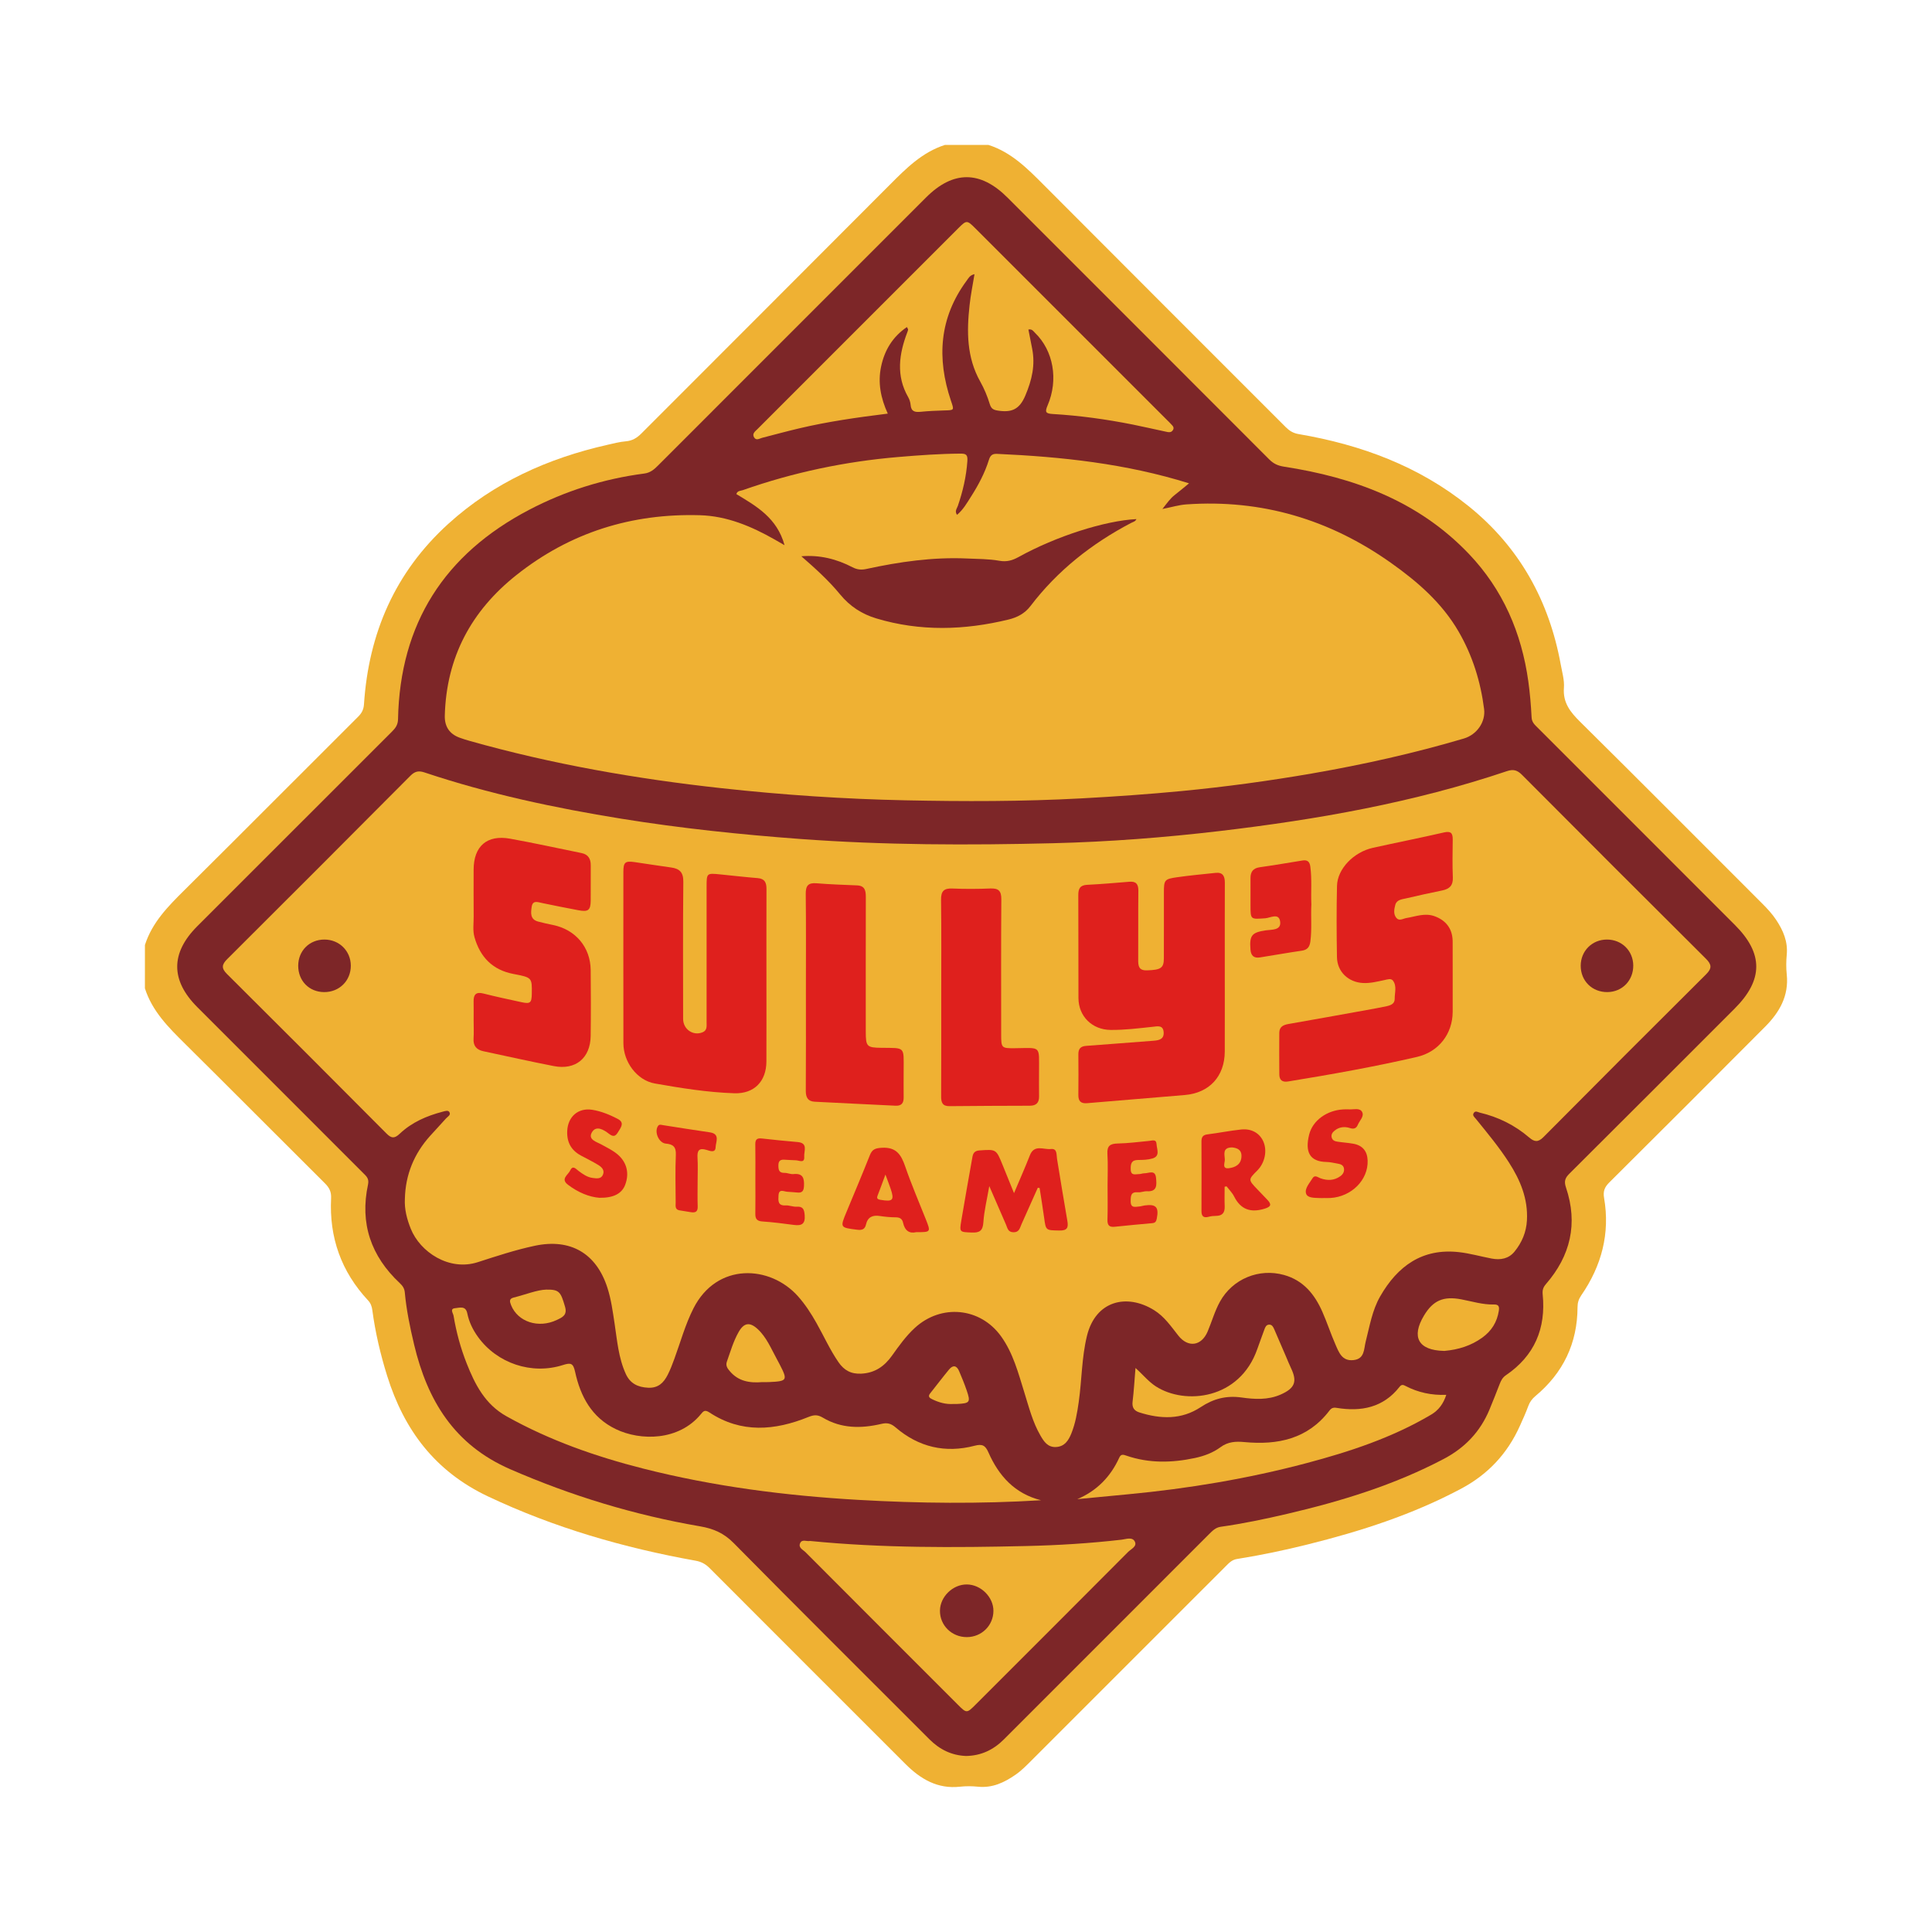 <?xml version="1.0" encoding="utf-8"?>
<!-- Generator: Adobe Illustrator 17.0.0, SVG Export Plug-In . SVG Version: 6.00 Build 0)  -->
<!DOCTYPE svg PUBLIC "-//W3C//DTD SVG 1.1//EN" "http://www.w3.org/Graphics/SVG/1.1/DTD/svg11.dtd">
<svg version="1.1" id="Layer_1" xmlns="http://www.w3.org/2000/svg" xmlns:xlink="http://www.w3.org/1999/xlink" x="0px" y="0px"
	 width="200px" height="200px" viewBox="0 0 200 200" enable-background="new 0 0 200 200" xml:space="preserve">

<g>
	<path fill="#EFB133" d="M15.003,97.825c0.746-2.336,2.398-4.003,4.085-5.676c6.014-5.967,11.988-11.975,17.987-17.957
		c0.373-0.372,0.568-0.741,0.604-1.286c0.482-7.364,3.23-13.694,8.744-18.693c4.704-4.264,10.305-6.772,16.447-8.163
		c0.636-0.144,1.275-0.312,1.921-0.367c0.67-0.056,1.147-0.351,1.609-0.814c8.559-8.577,17.138-17.132,25.688-25.718
		c1.696-1.703,3.37-3.397,5.74-4.151c1.496,0,2.991,0,4.487,0c2.371,0.753,4.045,2.448,5.741,4.152
		c8.331,8.367,16.691,16.705,25.036,25.059c0.385,0.385,0.776,0.63,1.347,0.727c6.445,1.098,12.435,3.307,17.583,7.454
		c5.271,4.246,8.343,9.793,9.548,16.413c0.145,0.795,0.387,1.611,0.327,2.397c-0.119,1.545,0.661,2.511,1.679,3.518
		c6.31,6.246,12.572,12.541,18.852,18.818c0.53,0.529,1.036,1.074,1.451,1.703c0.718,1.089,1.212,2.228,1.085,3.583
		c-0.064,0.679-0.071,1.376,0,2.054c0.231,2.217-0.758,3.921-2.237,5.406c-5.365,5.386-10.738,10.762-16.131,16.12
		c-0.487,0.484-0.662,0.909-0.542,1.609c0.635,3.683-0.262,7.034-2.365,10.083c-0.261,0.378-0.381,0.754-0.382,1.212
		c-0.012,3.748-1.488,6.813-4.359,9.209c-0.346,0.288-0.586,0.611-0.742,1.039c-0.256,0.7-0.567,1.38-0.873,2.06
		c-1.282,2.851-3.279,5-6.064,6.486c-5.036,2.686-10.408,4.413-15.914,5.782c-2.413,0.6-4.846,1.113-7.302,1.502
		c-0.521,0.083-0.82,0.404-1.147,0.732c-6.698,6.696-13.395,13.393-20.092,20.09c-0.528,0.528-1.048,1.065-1.666,1.496
		c-1.174,0.819-2.409,1.407-3.904,1.255c-0.617-0.062-1.252-0.068-1.867,0c-2.324,0.258-4.086-0.793-5.643-2.348
		c-6.765-6.761-13.531-13.522-20.287-20.292c-0.413-0.414-0.851-0.65-1.44-0.756c-7.434-1.335-14.621-3.408-21.488-6.654
		c-5.481-2.591-8.687-6.872-10.439-12.474c-0.697-2.229-1.23-4.497-1.538-6.814c-0.05-0.377-0.163-0.707-0.438-1.002
		c-2.78-2.978-4.034-6.522-3.829-10.575c0.033-0.659-0.178-1.089-0.632-1.539c-4.839-4.81-9.643-9.655-14.491-14.455
		c-1.709-1.692-3.399-3.369-4.151-5.74C15.003,100.817,15.003,99.321,15.003,97.825z"/>
	<path fill="#7D2628" d="M100.006,181.778c-1.494-0.057-2.736-0.668-3.795-1.729c-6.758-6.769-13.546-13.508-20.265-20.316
		c-1.007-1.021-2.088-1.49-3.457-1.725c-6.796-1.166-13.331-3.151-19.675-5.917c-5.789-2.523-8.566-7.107-9.945-12.898
		c-0.425-1.785-0.798-3.578-0.965-5.408c-0.036-0.397-0.214-0.672-0.509-0.947c-2.99-2.791-4.164-6.195-3.297-10.219
		c0.131-0.61-0.171-0.856-0.493-1.178c-5.727-5.729-11.456-11.456-17.182-17.186c-2.77-2.771-2.77-5.601-0.002-8.37
		c6.718-6.721,13.437-13.441,20.161-20.155c0.362-0.362,0.61-0.703,0.622-1.274c0.199-9.916,4.817-17.091,13.55-21.669
		c3.751-1.966,7.742-3.219,11.944-3.767c0.616-0.08,1.007-0.415,1.409-0.817c9.25-9.256,18.503-18.509,27.757-27.761
		c2.804-2.804,5.622-2.798,8.436,0.015c9.034,9.032,18.068,18.063,27.093,27.103c0.438,0.439,0.89,0.65,1.524,0.748
		c7.259,1.119,13.919,3.558,19.13,9.018c3.537,3.706,5.466,8.188,6.166,13.223c0.171,1.23,0.274,2.473,0.337,3.714
		c0.026,0.517,0.338,0.777,0.639,1.078c6.806,6.809,13.614,13.616,20.421,20.424c2.939,2.94,2.93,5.673-0.031,8.634
		c-5.705,5.707-11.407,11.417-17.127,17.109c-0.453,0.451-0.553,0.797-0.338,1.436c1.249,3.714,0.469,7.049-2.078,9.982
		c-0.298,0.343-0.38,0.637-0.337,1.076c0.351,3.521-0.85,6.352-3.813,8.364c-0.335,0.228-0.496,0.534-0.633,0.887
		c-0.349,0.898-0.699,1.796-1.071,2.685c-0.952,2.27-2.521,3.927-4.72,5.086c-5.135,2.706-10.619,4.383-16.235,5.694
		c-2.269,0.53-4.55,1.008-6.859,1.333c-0.541,0.076-0.875,0.433-1.228,0.786c-7.071,7.073-14.146,14.142-21.213,21.219
		C102.839,181.144,101.564,181.753,100.006,181.778z"/>
	<path fill="#EFB133" d="M41.913,124.098c0.059-2.496,0.948-4.662,2.615-6.515c0.542-0.602,1.098-1.19,1.636-1.795
		c0.173-0.195,0.547-0.362,0.351-0.673c-0.135-0.215-0.465-0.092-0.701-0.03c-1.648,0.431-3.189,1.098-4.437,2.281
		c-0.532,0.504-0.852,0.495-1.369-0.025c-5.491-5.524-10.998-11.031-16.521-16.523c-0.595-0.592-0.52-0.981,0.037-1.535
		c6.334-6.311,12.655-12.635,18.96-18.975c0.462-0.464,0.848-0.55,1.467-0.343c6.648,2.223,13.478,3.676,20.389,4.791
		c6.112,0.986,12.258,1.631,18.431,2.089c8.74,0.649,17.488,0.661,26.236,0.445c5.783-0.142,11.557-0.588,17.305-1.266
		c10.078-1.189,20.043-2.945,29.691-6.197c0.67-0.226,1.078-0.093,1.556,0.386c6.331,6.358,12.675,12.703,19.035,19.032
		c0.592,0.589,0.651,0.987,0.029,1.606c-5.633,5.602-11.25,11.22-16.844,16.86c-0.562,0.566-0.943,0.501-1.477,0.043
		c-1.49-1.279-3.207-2.125-5.118-2.576c-0.203-0.048-0.429-0.218-0.602,0.007c-0.213,0.276,0.056,0.461,0.199,0.638
		c1.197,1.475,2.413,2.937,3.439,4.538c1.16,1.81,1.969,3.734,1.848,5.959c-0.067,1.238-0.52,2.302-1.28,3.239
		c-0.611,0.754-1.462,0.899-2.374,0.726c-1.129-0.214-2.243-0.536-3.38-0.664c-3.796-0.426-6.356,1.439-8.16,4.582
		c-0.832,1.45-1.09,3.094-1.5,4.689c-0.194,0.754-0.086,1.783-1.266,1.906c-1.198,0.125-1.51-0.815-1.868-1.629
		c-0.487-1.109-0.861-2.268-1.351-3.376c-0.795-1.8-1.954-3.244-3.963-3.807c-2.597-0.727-5.331,0.403-6.633,2.756
		c-0.546,0.986-0.843,2.073-1.281,3.102c-0.642,1.507-2.027,1.695-3.038,0.411c-0.75-0.953-1.438-1.966-2.496-2.624
		c-2.838-1.764-6.068-0.987-6.958,2.666c-0.548,2.251-0.527,4.565-0.85,6.841c-0.158,1.112-0.344,2.214-0.766,3.257
		c-0.288,0.713-0.686,1.348-1.575,1.4c-0.869,0.051-1.268-0.574-1.628-1.197c-0.802-1.386-1.188-2.932-1.66-4.445
		c-0.629-2.017-1.157-4.083-2.421-5.831c-2.158-2.985-6.192-3.36-8.915-0.86c-0.926,0.85-1.645,1.864-2.369,2.879
		c-0.776,1.088-1.753,1.788-3.172,1.86c-1.064,0.054-1.783-0.348-2.359-1.181c-0.888-1.286-1.522-2.713-2.287-4.067
		c-0.552-0.979-1.159-1.919-1.908-2.76c-2.89-3.244-8.401-3.533-10.827,1.257c-0.849,1.676-1.335,3.48-1.978,5.229
		c-0.203,0.554-0.412,1.11-0.68,1.634c-0.415,0.815-0.97,1.395-2.029,1.344c-1.074-0.051-1.861-0.438-2.312-1.426
		c-0.762-1.669-0.898-3.48-1.168-5.259c-0.187-1.228-0.351-2.46-0.732-3.649c-1.151-3.594-3.84-5.143-7.524-4.361
		c-2.012,0.427-3.962,1.074-5.91,1.701c-2.958,0.952-5.966-1.056-6.93-3.47C42.127,126.204,41.853,125.183,41.913,124.098z"/>
	<path fill="#EFB133" d="M81.216,56.439c-0.78-2.834-2.909-4.035-4.988-5.291c0.098-0.361,0.437-0.327,0.669-0.409
		c5.215-1.836,10.581-2.964,16.091-3.43c2.141-0.181,4.279-0.336,6.428-0.351c0.607-0.004,0.771,0.125,0.725,0.78
		c-0.111,1.599-0.471,3.129-0.986,4.635c-0.093,0.272-0.353,0.535-0.084,0.924c0.639-0.533,1.034-1.237,1.46-1.906
		c0.753-1.184,1.413-2.419,1.833-3.765c0.134-0.428,0.312-0.666,0.835-0.643c6.694,0.302,13.325,0.999,19.889,3.051
		c-0.538,0.44-0.995,0.832-1.471,1.198c-0.476,0.366-0.802,0.847-1.286,1.459c0.952-0.188,1.712-0.423,2.485-0.477
		c7.782-0.544,14.818,1.552,21.165,6.046c2.766,1.958,5.292,4.148,7.019,7.13c1.439,2.486,2.272,5.171,2.633,8.007
		c0.168,1.32-0.727,2.65-2.103,3.057c-5.16,1.525-10.403,2.695-15.703,3.613c-4.472,0.774-8.969,1.385-13.484,1.819
		c-3.467,0.333-6.944,0.575-10.422,0.763c-6.067,0.328-12.144,0.324-18.215,0.198c-6.346-0.132-12.675-0.559-18.989-1.251
		c-8.851-0.97-17.592-2.49-26.165-4.918c-0.329-0.093-0.655-0.198-0.976-0.315c-1.056-0.386-1.562-1.163-1.531-2.292
		c0.166-6.021,2.722-10.817,7.409-14.539c5.571-4.424,11.949-6.401,19.008-6.197c2.792,0.08,5.328,1.148,7.734,2.517
		C80.463,56.004,80.728,56.158,81.216,56.439z"/>
	<path fill="#EFB133" d="M100.879,28.384c-0.481,0.096-0.629,0.422-0.822,0.684c-2.822,3.836-3.099,8.012-1.619,12.406
		c0.341,1.014,0.379,0.986-0.715,1.015c-0.808,0.021-1.617,0.061-2.421,0.14c-0.573,0.056-0.979-0.015-1.035-0.707
		c-0.022-0.272-0.111-0.56-0.246-0.797c-1.284-2.234-0.955-4.482-0.093-6.741c0.033-0.086,0.069-0.174,0.077-0.263
		c0.004-0.051-0.046-0.106-0.123-0.265c-1.479,1.01-2.313,2.394-2.671,4.092c-0.352,1.668-0.042,3.267,0.692,4.869
		c-3.167,0.393-6.21,0.824-9.203,1.534c-1.269,0.301-2.529,0.643-3.792,0.968c-0.287,0.074-0.614,0.324-0.84-0.037
		c-0.244-0.39,0.106-0.626,0.342-0.861c3.742-3.746,7.486-7.49,11.231-11.235c3.194-3.194,6.387-6.388,9.582-9.58
		c0.826-0.825,0.887-0.825,1.717,0.004c6.653,6.65,13.304,13.302,19.956,19.954c0.088,0.088,0.182,0.171,0.262,0.266
		c0.172,0.204,0.47,0.383,0.253,0.709c-0.195,0.293-0.501,0.193-0.768,0.137c-1.124-0.236-2.243-0.5-3.369-0.725
		c-2.745-0.548-5.515-0.93-8.309-1.095c-0.728-0.043-0.806-0.214-0.52-0.879c1.148-2.667,0.6-5.685-1.303-7.526
		c-0.169-0.164-0.301-0.417-0.681-0.338c0.128,0.653,0.252,1.306,0.384,1.958c0.344,1.711-0.017,3.252-0.7,4.874
		c-0.609,1.447-1.421,1.767-2.794,1.567c-0.502-0.073-0.739-0.179-0.896-0.702c-0.241-0.798-0.573-1.586-0.982-2.314
		c-1.404-2.499-1.404-5.18-1.102-7.902C100.483,30.536,100.699,29.49,100.879,28.384z"/>
	<path fill="#EFB133" d="M107.768,155.305c-6.333,0.385-12.609,0.324-18.89-0.037c-7.53-0.432-14.979-1.384-22.295-3.241
		c-4.928-1.251-9.697-2.922-14.159-5.419c-2.209-1.236-3.248-3.279-4.114-5.468c-0.63-1.591-1.077-3.245-1.358-4.936
		c-0.045-0.268-0.426-0.734,0.178-0.783c0.449-0.036,1.078-0.289,1.245,0.544c0.179,0.891,0.58,1.707,1.116,2.446
		c1.97,2.72,5.546,3.934,8.79,2.895c0.817-0.262,1.058-0.185,1.251,0.696c0.557,2.551,1.71,4.732,4.212,5.939
		c2.567,1.237,6.529,1.224,8.807-1.542c0.25-0.303,0.405-0.501,0.881-0.187c3.307,2.183,6.773,1.883,10.248,0.477
		c0.583-0.236,0.96-0.257,1.506,0.069c1.903,1.136,3.965,1.134,6.053,0.643c0.582-0.137,0.974-0.065,1.473,0.363
		c2.379,2.044,5.146,2.693,8.185,1.897c0.794-0.208,1.107-0.032,1.427,0.695C103.393,152.783,105.051,154.628,107.768,155.305z"/>
	<path fill="#EFB133" d="M83.848,159.52c7.465,0.741,14.933,0.697,22.399,0.524c3.291-0.076,6.583-0.277,9.859-0.656
		c0.462-0.053,1.109-0.32,1.37,0.193c0.259,0.509-0.392,0.771-0.695,1.075c-5.249,5.273-10.513,10.531-15.774,15.791
		c-0.927,0.927-0.943,0.928-1.846,0.025c-5.262-5.26-10.524-10.519-15.776-15.789c-0.258-0.259-0.786-0.465-0.546-0.955
		C83.046,159.308,83.519,159.596,83.848,159.52z"/>
	<path fill="#EFB133" d="M111.52,155.191c2.02-0.859,3.441-2.31,4.343-4.289c0.188-0.413,0.425-0.321,0.749-0.21
		c2.335,0.799,4.701,0.749,7.085,0.24c0.958-0.205,1.872-0.545,2.645-1.117c0.774-0.573,1.58-0.617,2.466-0.533
		c3.463,0.329,6.575-0.315,8.824-3.269c0.191-0.25,0.392-0.327,0.718-0.273c2.554,0.419,4.84-0.016,6.531-2.176
		c0.226-0.289,0.408-0.199,0.631-0.083c1.295,0.672,2.676,0.972,4.206,0.912c-0.302,0.929-0.789,1.591-1.579,2.058
		c-4.028,2.382-8.421,3.828-12.908,5.017c-6.047,1.602-12.199,2.629-18.425,3.217C115.044,154.851,113.282,155.022,111.52,155.191z"
		/>
	<path fill="#EFB133" d="M117.546,141.615c0.783,0.697,1.342,1.41,2.11,1.905c3.009,1.937,8.676,1.386,10.505-3.885
		c0.234-0.675,0.491-1.341,0.731-2.014c0.087-0.246,0.193-0.483,0.485-0.497c0.299-0.013,0.424,0.238,0.524,0.464
		c0.413,0.938,0.813,1.882,1.218,2.823c0.172,0.4,0.33,0.806,0.518,1.198c0.678,1.412,0.415,2.102-1.064,2.754
		c-1.311,0.578-2.702,0.496-4.045,0.305c-1.581-0.225-2.922,0.13-4.231,0.996c-1.996,1.322-4.158,1.244-6.351,0.549
		c-0.547-0.174-0.775-0.51-0.701-1.121C117.379,143.989,117.441,142.877,117.546,141.615z"/>
	<path fill="#EFB133" d="M149.546,139.844c-0.031,0-0.062,0.001-0.093,0c-2.622-0.065-3.382-1.429-2.04-3.661
		c0.934-1.554,2.004-2.029,3.855-1.676c1.127,0.215,2.233,0.563,3.396,0.534c0.496-0.012,0.559,0.238,0.494,0.652
		c-0.183,1.168-0.748,2.078-1.71,2.775C152.277,139.316,150.963,139.717,149.546,139.844z"/>
	<path fill="#EFB133" d="M78.922,143.075c-1.383,0.118-2.502-0.119-3.35-1.105c-0.244-0.283-0.479-0.582-0.329-1.003
		c0.373-1.049,0.674-2.128,1.235-3.101c0.54-0.937,1.137-1.033,1.942-0.294c0.936,0.86,1.401,2.03,1.996,3.113
		c0.104,0.19,0.205,0.382,0.305,0.575c0.84,1.628,0.779,1.729-1.112,1.812C79.329,143.086,79.05,143.075,78.922,143.075z"/>
	<path fill="#EFB133" d="M56.55,133.5c1.342-0.018,1.491,0.222,1.942,1.77c0.256,0.876-0.277,1.098-0.848,1.371
		c-1.899,0.906-4.041,0.204-4.736-1.53c-0.149-0.371-0.221-0.669,0.265-0.789C54.406,134.017,55.597,133.525,56.55,133.5z"/>
	<path fill="#EFB133" d="M98.671,145.34c-0.762,0.046-1.471-0.154-2.149-0.48c-0.27-0.13-0.508-0.274-0.232-0.62
		c0.654-0.822,1.288-1.661,1.957-2.471c0.408-0.494,0.793-0.417,1.04,0.168c0.277,0.654,0.55,1.311,0.779,1.982
		c0.429,1.254,0.347,1.354-1.025,1.421C98.919,145.344,98.795,145.339,98.671,145.34z"/>
	<path fill="#DF201D" d="M126.789,100.352c0,2.834,0.007,5.668-0.002,8.502c-0.008,2.565-1.59,4.287-4.128,4.502
		c-3.373,0.286-6.747,0.556-10.119,0.845c-0.647,0.056-0.916-0.206-0.909-0.846c0.015-1.401,0.014-2.803,0.001-4.204
		c-0.005-0.573,0.218-0.842,0.816-0.883c2.324-0.16,4.645-0.363,6.969-0.531c0.59-0.043,1.094-0.169,1.044-0.884
		c-0.053-0.769-0.653-0.608-1.134-0.558c-1.452,0.152-2.902,0.341-4.366,0.323c-1.902-0.022-3.311-1.405-3.32-3.294
		c-0.016-3.55,0.005-7.101-0.016-10.651c-0.004-0.679,0.177-1.041,0.925-1.077c1.457-0.071,2.912-0.2,4.367-0.318
		c0.694-0.056,0.932,0.254,0.925,0.933c-0.024,2.367,0,4.734-0.015,7.101c-0.004,0.656,0.024,1.169,0.916,1.139
		c1.404-0.047,1.734-0.229,1.739-1.219c0.01-2.273,0.002-4.547,0.004-6.82c0.001-1.317,0.052-1.412,1.367-1.601
		c1.321-0.189,2.652-0.308,3.979-0.451c0.764-0.082,0.966,0.351,0.963,1.023C126.783,94.373,126.789,97.362,126.789,100.352z"/>
	<path fill="#DF201D" d="M79.341,101.192c0,2.897,0.008,5.794-0.003,8.691c-0.008,2.066-1.269,3.359-3.324,3.291
		c-2.767-0.091-5.504-0.532-8.223-1.011c-1.858-0.328-3.253-2.235-3.256-4.159c-0.01-5.919-0.006-11.838-0.003-17.757
		c0.001-0.985,0.186-1.142,1.166-1.002c1.259,0.18,2.515,0.387,3.775,0.557c0.874,0.118,1.273,0.498,1.264,1.468
		c-0.045,4.735-0.022,9.47-0.02,14.205c0,1.081,1.044,1.795,2.023,1.384c0.484-0.204,0.407-0.645,0.407-1.045
		c0.001-4.673,0-9.346,0.001-14.018c0-1.411,0.008-1.419,1.397-1.28c1.298,0.129,2.594,0.281,3.893,0.386
		c0.743,0.06,0.911,0.481,0.908,1.133C79.334,95.087,79.341,98.14,79.341,101.192z"/>
	<path fill="#DF201D" d="M150.382,101.293c0.001,1.153,0.006,2.306-0.001,3.458c-0.012,2.28-1.455,4.141-3.688,4.658
		c-4.416,1.022-8.876,1.815-13.348,2.544c-0.612,0.1-0.904-0.15-0.91-0.731c-0.015-1.433-0.008-2.866-0.003-4.299
		c0.002-0.634,0.411-0.825,0.962-0.921c2.69-0.469,5.377-0.957,8.064-1.441c0.702-0.127,1.405-0.253,2.102-0.404
		c0.408-0.088,0.826-0.25,0.819-0.751c-0.01-0.638,0.249-1.331-0.184-1.897c-0.198-0.259-0.578-0.117-0.885-0.052
		c-0.728,0.154-1.449,0.341-2.208,0.303c-1.513-0.076-2.672-1.153-2.699-2.674c-0.043-2.46-0.053-4.923,0.004-7.383
		c0.041-1.761,1.725-3.498,3.718-3.939c2.454-0.543,4.92-1.032,7.37-1.594c0.724-0.166,0.897,0.102,0.891,0.738
		c-0.013,1.308-0.045,2.619,0.012,3.925c0.036,0.83-0.342,1.189-1.089,1.343c-1.246,0.256-2.49,0.526-3.729,0.818
		c-0.441,0.104-0.995,0.133-1.138,0.676c-0.115,0.437-0.218,0.946,0.103,1.343c0.301,0.372,0.692,0.078,1.044,0.021
		c0.969-0.157,1.912-0.559,2.929-0.185c1.164,0.427,1.822,1.276,1.86,2.52c0.002,0.062,0.002,0.125,0.002,0.187
		C150.381,98.8,150.381,100.047,150.382,101.293z"/>
	<path fill="#DF201D" d="M49.031,105.643c0-0.654,0.01-1.308-0.003-1.962c-0.014-0.725,0.242-1.031,1.023-0.831
		c1.291,0.331,2.598,0.601,3.9,0.888c0.945,0.209,1.088,0.089,1.101-0.884c0.023-1.656,0.024-1.662-1.906-2.032
		c-2.155-0.412-3.442-1.743-4.027-3.802c-0.198-0.697-0.079-1.425-0.085-2.139c-0.014-1.619-0.006-3.238-0.004-4.857
		c0.004-2.427,1.383-3.636,3.777-3.204c2.472,0.446,4.926,0.988,7.389,1.487c0.701,0.142,0.964,0.601,0.959,1.281
		c-0.009,1.214,0.007,2.429-0.005,3.643c-0.011,1-0.26,1.191-1.275,0.996c-1.249-0.24-2.498-0.479-3.741-0.743
		c-0.469-0.1-0.992-0.317-1.094,0.387c-0.086,0.598-0.186,1.3,0.658,1.527c0.509,0.137,1.024,0.25,1.541,0.355
		c2.337,0.474,3.884,2.295,3.909,4.67c0.023,2.273,0.029,4.546-0.002,6.819c-0.032,2.299-1.562,3.558-3.816,3.118
		c-2.435-0.475-4.856-1.019-7.283-1.535c-0.708-0.15-1.074-0.547-1.024-1.314C49.064,106.891,49.031,106.266,49.031,105.643z"/>
	<path fill="#DF201D" d="M83.427,102.636c0-3.363,0.024-6.726-0.017-10.088c-0.01-0.86,0.25-1.182,1.122-1.111
		c1.393,0.114,2.793,0.16,4.19,0.218c0.825,0.034,0.909,0.56,0.908,1.219c-0.01,4.639-0.006,9.279-0.005,13.918
		c0,1.544,0.101,1.659,1.616,1.677c2.495,0.029,2.312-0.171,2.305,2.348c-0.003,0.934-0.01,1.868,0,2.802
		c0.006,0.579-0.234,0.873-0.838,0.843c-2.794-0.139-5.589-0.265-8.383-0.413c-0.696-0.037-0.914-0.458-0.909-1.139
		C83.44,109.487,83.427,106.061,83.427,102.636z"/>
	<path fill="#DF201D" d="M97.436,103.146c0-3.331,0.026-6.662-0.018-9.992c-0.012-0.906,0.292-1.213,1.184-1.175
		c1.305,0.056,2.616,0.05,3.921-0.004c0.85-0.035,1.141,0.255,1.134,1.123c-0.035,4.669-0.017,9.338-0.016,14.007
		c0,1.384,0.039,1.419,1.41,1.405c2.788-0.028,2.502-0.319,2.51,2.458c0.002,0.84-0.013,1.681,0.003,2.521
		c0.013,0.665-0.293,0.973-0.953,0.975c-2.77,0.009-5.541,0.014-8.311,0.045c-0.731,0.008-0.876-0.369-0.873-0.999
		C97.445,110.057,97.436,106.601,97.436,103.146z"/>
	<path fill="#DF201D" d="M107.432,122.956c-0.564,1.261-1.13,2.521-1.69,3.783c-0.172,0.387-0.229,0.839-0.841,0.823
		c-0.565-0.014-0.605-0.431-0.76-0.791c-0.539-1.249-1.084-2.495-1.732-3.986c-0.243,1.418-0.534,2.575-0.61,3.746
		c-0.058,0.888-0.4,1.095-1.21,1.06c-1.249-0.055-1.278-0.016-1.075-1.238c0.366-2.201,0.766-4.396,1.153-6.594
		c0.072-0.405,0.245-0.635,0.729-0.668c1.726-0.118,1.725-0.14,2.386,1.49c0.37,0.913,0.74,1.826,1.189,2.933
		c0.602-1.429,1.151-2.66,1.64-3.914c0.454-1.166,1.429-0.57,2.171-0.654c0.685-0.078,0.569,0.583,0.641,1.015
		c0.355,2.14,0.692,4.284,1.069,6.42c0.126,0.714-0.019,1.019-0.826,1.002c-1.406-0.029-1.396,0.015-1.577-1.314
		c-0.14-1.031-0.312-2.057-0.47-3.086C107.556,122.974,107.494,122.965,107.432,122.956z"/>
	<path fill="#DF201D" d="M135.751,93.62c-0.065,1.274,0.066,2.55-0.1,3.825c-0.076,0.589-0.304,0.887-0.905,0.973
		c-1.443,0.208-2.879,0.467-4.319,0.694c-0.613,0.096-0.927-0.167-0.978-0.806c-0.118-1.487,0.138-1.781,1.601-1.999
		c0.589-0.088,1.577,0.022,1.474-0.88c-0.11-0.972-1.027-0.403-1.546-0.367c-1.527,0.104-1.524,0.154-1.525-1.349
		c-0.001-0.935,0.006-1.869-0.001-2.804c-0.005-0.661,0.269-1.034,0.962-1.131c1.474-0.208,2.943-0.46,4.413-0.697
		c0.495-0.08,0.744,0.096,0.816,0.622C135.82,91.006,135.694,92.314,135.751,93.62z"/>
	<path fill="#DF201D" d="M126.773,122.848c0,0.674-0.022,1.348,0.006,2.021c0.027,0.657-0.23,0.999-0.911,0.999
		c-0.246,0-0.5,0.027-0.737,0.091c-0.532,0.144-0.757-0.04-0.755-0.589c0.008-2.397,0.008-4.794-0.001-7.19
		c-0.002-0.438,0.118-0.687,0.608-0.748c1.169-0.147,2.327-0.381,3.498-0.507c1.076-0.116,1.914,0.38,2.296,1.236
		c0.426,0.957,0.164,2.22-0.626,3.012c-0.946,0.949-0.946,0.949,0.01,1.948c0.344,0.36,0.688,0.72,1.033,1.079
		c0.484,0.504,0.359,0.728-0.305,0.93c-1.426,0.432-2.455,0.081-3.138-1.278c-0.191-0.381-0.514-0.695-0.777-1.04
		C126.906,122.824,126.839,122.836,126.773,122.848z"/>
	<path fill="#DF201D" d="M94.849,127.552c-0.7,0.173-1.187-0.15-1.364-0.977c-0.08-0.374-0.312-0.556-0.732-0.557
		c-0.557-0.002-1.118-0.053-1.669-0.138c-0.753-0.116-1.263,0.106-1.44,0.889c-0.115,0.506-0.433,0.593-0.909,0.533
		c-1.784-0.225-1.782-0.211-1.096-1.864c0.811-1.951,1.632-3.897,2.412-5.861c0.245-0.616,0.574-0.722,1.246-0.76
		c1.495-0.085,1.994,0.727,2.412,1.941c0.635,1.849,1.413,3.649,2.134,5.468C96.367,127.552,96.366,127.557,94.849,127.552z"/>
	<path fill="#DF201D" d="M62.054,123.995c-1.058-0.078-2.218-0.557-3.256-1.348c-0.804-0.613,0.01-1.013,0.222-1.47
		c0.277-0.599,0.59-0.175,0.864,0.03c0.451,0.338,0.911,0.667,1.484,0.736c0.392,0.047,0.86,0.133,1.054-0.352
		c0.188-0.47-0.146-0.783-0.493-0.995c-0.582-0.356-1.2-0.653-1.801-0.979c-1.001-0.543-1.456-1.371-1.41-2.523
		c0.059-1.485,1.127-2.442,2.591-2.208c0.925,0.148,1.786,0.501,2.62,0.933c0.684,0.355,0.428,0.769,0.15,1.219
		c-0.257,0.417-0.443,0.803-1.051,0.324c-0.516-0.407-1.331-0.908-1.767-0.123c-0.414,0.746,0.518,0.971,1.027,1.255
		c0.57,0.318,1.161,0.593,1.662,1.024c0.933,0.804,1.217,1.931,0.773,3.12C64.387,123.542,63.542,124.017,62.054,123.995z"/>
	<path fill="#DF201D" d="M137.068,124.022c-0.155,0-0.311,0.008-0.466-0.001c-0.524-0.032-1.261,0.021-1.403-0.478
		c-0.15-0.527,0.376-1.077,0.676-1.576c0.232-0.386,0.566-0.08,0.83,0.013c0.722,0.254,1.404,0.234,2.04-0.216
		c0.269-0.19,0.434-0.462,0.383-0.799c-0.058-0.376-0.373-0.461-0.689-0.514c-0.367-0.062-0.735-0.157-1.104-0.163
		c-1.792-0.03-2.249-1.068-1.812-2.834c0.365-1.474,1.845-2.51,3.508-2.607c0.217-0.013,0.436-0.016,0.653-0.005
		c0.457,0.024,1.064-0.177,1.311,0.25c0.267,0.461-0.248,0.9-0.432,1.341c-0.148,0.355-0.387,0.486-0.819,0.344
		c-0.544-0.179-1.11-0.124-1.587,0.265c-0.229,0.187-0.385,0.417-0.296,0.729c0.079,0.28,0.325,0.373,0.571,0.411
		c0.552,0.085,1.112,0.118,1.661,0.216c0.958,0.171,1.451,0.768,1.484,1.74c0.068,2.004-1.661,3.745-3.855,3.878
		c-0.217,0.013-0.435,0.002-0.653,0.002C137.068,124.019,137.068,124.02,137.068,124.022z"/>
	<path fill="#DF201D" d="M114.656,122.716c0-1.088,0.051-2.18-0.017-3.264c-0.053-0.846,0.295-1.061,1.075-1.077
		c1.082-0.023,2.163-0.165,3.243-0.268c0.332-0.032,0.742-0.21,0.769,0.338c0.026,0.533,0.405,1.236-0.431,1.482
		c-0.467,0.137-0.981,0.153-1.474,0.153c-0.71-0.001-0.786,0.403-0.771,0.975c0.019,0.692,0.495,0.486,0.863,0.487
		c0.183,0,0.367-0.084,0.55-0.083c0.466,0.003,1.131-0.412,1.211,0.492c0.061,0.691,0.144,1.43-0.944,1.368
		c-0.304-0.017-0.619,0.133-0.919,0.106c-0.753-0.069-0.759,0.374-0.764,0.928c-0.006,0.741,0.477,0.572,0.893,0.542
		c0.184-0.013,0.364-0.082,0.548-0.107c1.192-0.165,1.497,0.182,1.259,1.373c-0.058,0.292-0.161,0.434-0.464,0.46
		c-1.297,0.115-2.594,0.238-3.889,0.373c-0.569,0.06-0.767-0.159-0.749-0.734C114.681,125.08,114.656,123.898,114.656,122.716z"/>
	<path fill="#DF201D" d="M78.196,122.094c0-1.214,0.015-2.428-0.007-3.641c-0.009-0.504,0.19-0.653,0.673-0.598
		c1.233,0.14,2.468,0.262,3.705,0.369c1.119,0.097,0.644,0.946,0.686,1.499c0.055,0.727-0.485,0.415-0.849,0.389
		c-0.372-0.027-0.747-0.02-1.118-0.055c-0.443-0.042-0.708,0.053-0.707,0.583c0.001,0.468,0.061,0.786,0.637,0.776
		c0.305-0.006,0.62,0.156,0.918,0.124c0.984-0.105,1.134,0.42,1.094,1.239c-0.026,0.539-0.212,0.73-0.729,0.667
		c-0.339-0.041-0.682-0.043-1.022-0.077c-0.37-0.036-0.845-0.331-0.885,0.382c-0.03,0.542-0.09,1.084,0.748,1.033
		c0.364-0.022,0.74,0.153,1.105,0.131c0.668-0.041,0.805,0.25,0.855,0.872c0.075,0.933-0.323,1.124-1.127,1.016
		c-1.076-0.144-2.155-0.283-3.237-0.356c-0.568-0.038-0.757-0.26-0.745-0.806C78.213,124.46,78.196,123.277,78.196,122.094z"/>
	<path fill="#DF201D" d="M72.218,122.283c-0.001,0.872-0.022,1.744,0.007,2.615c0.018,0.523-0.225,0.66-0.679,0.591
		c-0.399-0.06-0.796-0.13-1.195-0.193c-0.506-0.08-0.404-0.479-0.405-0.802c-0.008-1.65-0.055-3.302,0.017-4.949
		c0.036-0.83-0.294-1.096-1.039-1.16c-0.725-0.063-1.215-1.21-0.813-1.813c0.138-0.207,0.313-0.13,0.495-0.102
		c1.624,0.253,3.246,0.514,4.873,0.749c1.101,0.159,0.617,1.001,0.602,1.532c-0.017,0.645-0.597,0.389-0.937,0.287
		c-0.798-0.24-0.983,0.08-0.937,0.818C72.257,120.662,72.218,121.473,72.218,122.283z"/>
	<path fill="#7D2628" d="M33.585,97.262c1.53,0,2.723,1.177,2.731,2.695c0.009,1.568-1.196,2.76-2.774,2.745
		c-1.551-0.015-2.679-1.173-2.671-2.739C30.88,98.414,32.038,97.262,33.585,97.262z"/>
	<path fill="#7D2628" d="M169.074,99.95c0.01,1.547-1.138,2.732-2.664,2.751c-1.587,0.019-2.78-1.155-2.775-2.733
		c0.005-1.529,1.181-2.703,2.711-2.706C167.882,97.259,169.064,98.424,169.074,99.95z"/>
	<path fill="#7D2628" d="M82.956,57.585c1.896-0.155,3.645,0.279,5.287,1.134c0.474,0.247,0.911,0.295,1.42,0.185
		c3.44-0.748,6.909-1.249,10.444-1.089c1.117,0.051,2.25,0.04,3.344,0.235c0.775,0.138,1.356-0.036,2.007-0.396
		c3.865-2.141,8.938-3.757,12.185-3.917c-0.112,0.258-0.357,0.295-0.55,0.396c-4.075,2.139-7.618,4.928-10.418,8.605
		c-0.586,0.77-1.381,1.179-2.256,1.392c-4.575,1.115-9.156,1.256-13.712-0.114c-1.489-0.448-2.729-1.251-3.743-2.487
		C85.784,60.089,84.39,58.837,82.956,57.585z"/>
	<path fill="#7D2628" d="M100.099,169.473c-1.568,0.009-2.815-1.215-2.795-2.744c0.019-1.443,1.332-2.719,2.787-2.707
		c1.456,0.012,2.759,1.314,2.748,2.746C102.826,168.273,101.62,169.464,100.099,169.473z"/>
	<path fill="#EFAF32" d="M127.547,118.78c0.519,0.057,0.996,0.227,0.97,0.936c-0.031,0.83-0.634,1.131-1.303,1.216
		c-0.732,0.093-0.419-0.55-0.421-0.86C126.791,119.551,126.485,118.787,127.547,118.78z"/>
	<path fill="#EFAE32" d="M91.66,121.59c0.237,0.645,0.391,1.039,0.528,1.438c0.419,1.223,0.248,1.398-1.05,1.176
		c-0.355-0.061-0.393-0.179-0.275-0.479C91.109,123.103,91.333,122.471,91.66,121.59z"/>
</g>
</svg>

